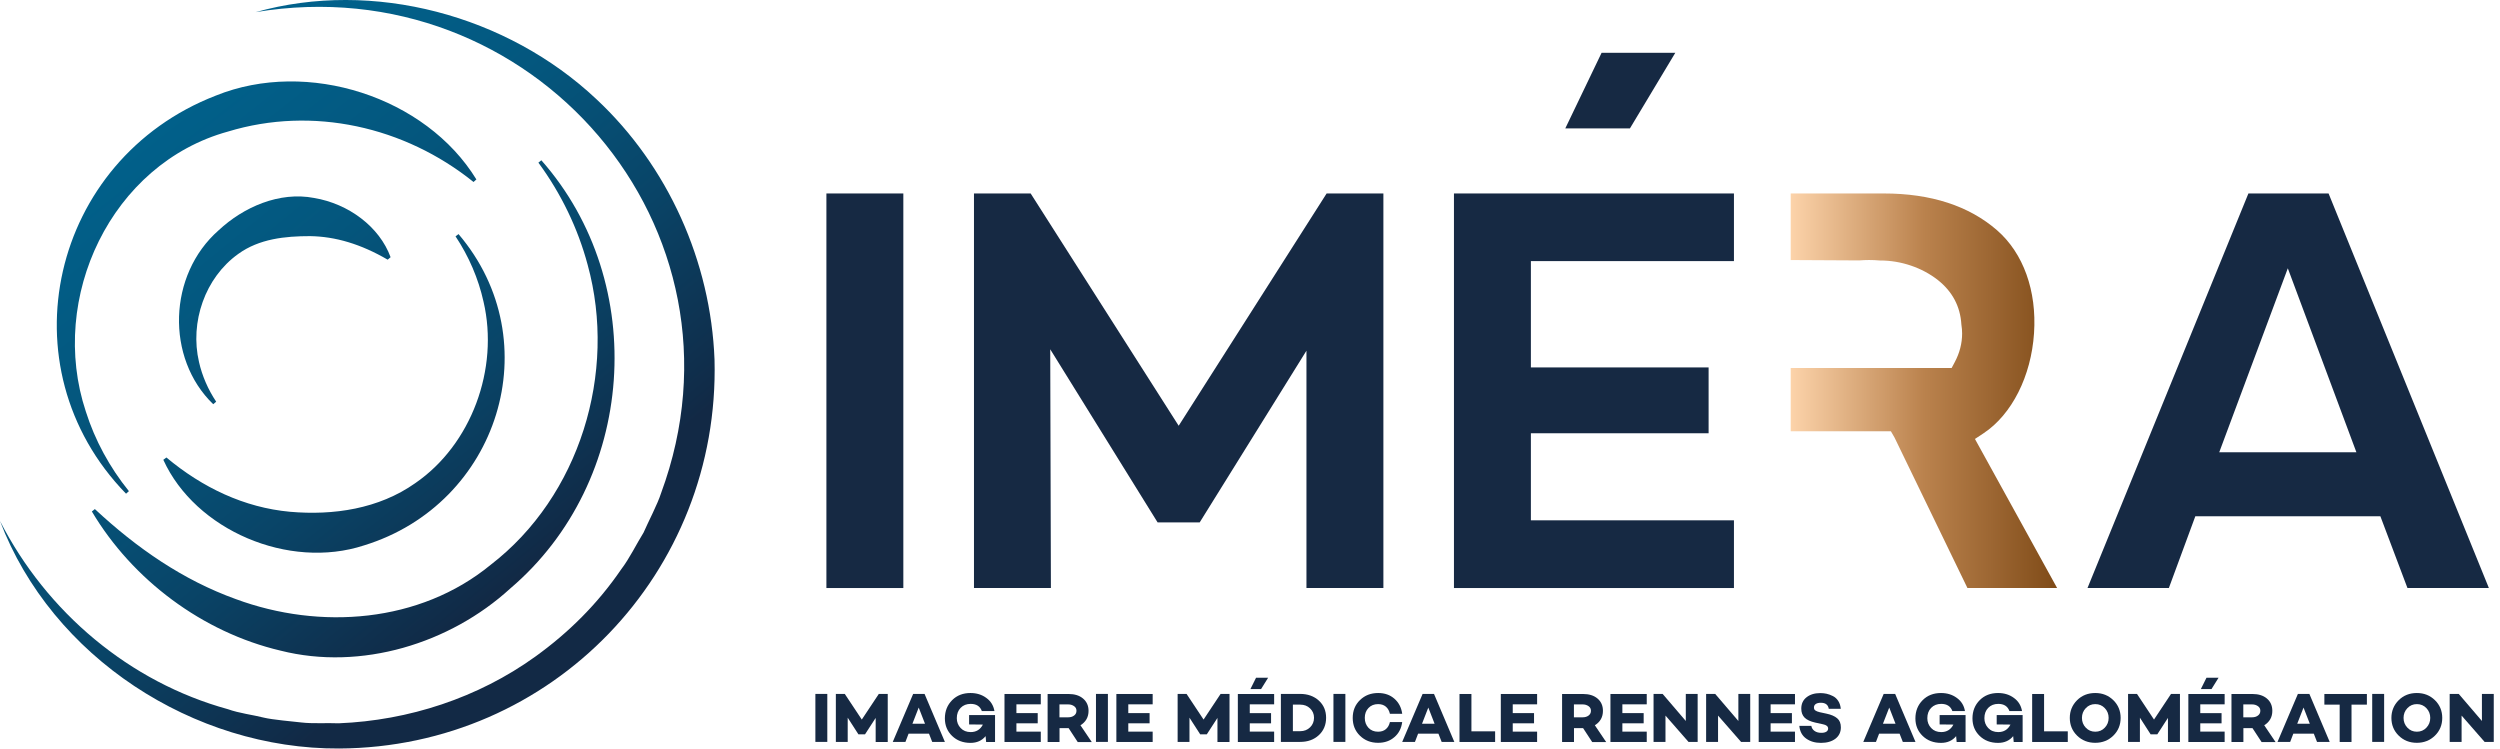 <?xml version="1.0" encoding="UTF-8"?>
<svg width="334px" height="100px" viewBox="0 0 334 100" version="1.1" xmlns="http://www.w3.org/2000/svg" xmlns:xlink="http://www.w3.org/1999/xlink">
    <title>L-IMERA-Baseline-Q</title>
    <defs>
        <linearGradient x1="-3.5%" y1="-14.976%" x2="79.89%" y2="78.749%" id="linearGradient-1">
            <stop stop-color="#00648F" offset="0%"></stop>
            <stop stop-color="#01608A" offset="22%"></stop>
            <stop stop-color="#04567D" offset="46%"></stop>
            <stop stop-color="#094467" offset="71%"></stop>
            <stop stop-color="#102C49" offset="97%"></stop>
            <stop stop-color="#122945" offset="100%"></stop>
        </linearGradient>
        <linearGradient x1="-28.997%" y1="-41.315%" x2="98.678%" y2="99.572%" id="linearGradient-2">
            <stop stop-color="#00648F" offset="0%"></stop>
            <stop stop-color="#01608A" offset="22%"></stop>
            <stop stop-color="#04567D" offset="46%"></stop>
            <stop stop-color="#094467" offset="71%"></stop>
            <stop stop-color="#102C49" offset="97%"></stop>
            <stop stop-color="#122945" offset="100%"></stop>
        </linearGradient>
        <linearGradient x1="2.263%" y1="-3.801%" x2="106.148%" y2="116.832%" id="linearGradient-3">
            <stop stop-color="#00648F" offset="0%"></stop>
            <stop stop-color="#01608A" offset="22%"></stop>
            <stop stop-color="#04567D" offset="46%"></stop>
            <stop stop-color="#094467" offset="71%"></stop>
            <stop stop-color="#102C49" offset="97%"></stop>
            <stop stop-color="#122945" offset="100%"></stop>
        </linearGradient>
        <linearGradient x1="-51.172%" y1="-64.211%" x2="154.785%" y2="174.773%" id="linearGradient-4">
            <stop stop-color="#00648F" offset="0%"></stop>
            <stop stop-color="#01608A" offset="22%"></stop>
            <stop stop-color="#04567D" offset="46%"></stop>
            <stop stop-color="#094467" offset="71%"></stop>
            <stop stop-color="#102C49" offset="97%"></stop>
            <stop stop-color="#122945" offset="100%"></stop>
        </linearGradient>
        <linearGradient x1="13.458%" y1="7.213%" x2="69.059%" y2="76.026%" id="linearGradient-5">
            <stop stop-color="#00648F" offset="0%"></stop>
            <stop stop-color="#01608A" offset="22%"></stop>
            <stop stop-color="#04567D" offset="46%"></stop>
            <stop stop-color="#094467" offset="71%"></stop>
            <stop stop-color="#102C49" offset="97%"></stop>
            <stop stop-color="#122945" offset="100%"></stop>
        </linearGradient>
        <linearGradient x1="-7.99935531e-14%" y1="50%" x2="100%" y2="50%" id="linearGradient-6">
            <stop stop-color="#FCD3AA" offset="0%"></stop>
            <stop stop-color="#BA824D" offset="50%"></stop>
            <stop stop-color="#7F4B18" offset="100%"></stop>
        </linearGradient>
    </defs>
    <g id="CSS" stroke="none" stroke-width="1" fill="none" fill-rule="evenodd">
        <g transform="translate(-303, -379)" fill-rule="nonzero" id="L-IMERA-Baseline-Q">
            <g transform="translate(303, 379)">
                <g id="Group">
                    <g transform="translate(7.587, 10.879)" id="Path">
                        <path d="M64.742,10.54 C79.248,26.979 77.405,53.426 60.585,67.742 C52.541,75.105 40.639,78.762 29.9,76.047 C19.461,73.593 10.105,66.58 4.685,57.454 C4.685,57.454 5.086,57.133 5.086,57.133 C10.696,62.352 16.837,66.61 23.929,69.165 C35.159,73.312 48.483,72.36 57.96,64.586 C69.862,55.43 74.891,38.92 70.923,24.495 C69.621,19.626 67.377,14.978 64.342,10.85 L64.742,10.53 L64.742,10.53 L64.742,10.54 Z" fill="url(#linearGradient-1)"></path>
                        <path d="M53.673,20.397 C65.894,34.753 59.032,56.442 41.06,61.982 C30.992,65.288 18.51,59.958 14.232,50.551 C14.232,50.551 14.643,50.241 14.643,50.241 C19.461,54.268 25.041,56.933 31.152,57.494 C36.953,58.005 43.013,57.113 47.882,53.677 C55.386,48.528 59.112,38.4 57.009,29.413 C56.327,26.348 55.055,23.373 53.272,20.698 L53.683,20.387 L53.683,20.387 L53.673,20.397 Z" fill="url(#linearGradient-2)"></path>
                        <path d="M9.253,55.079 C-7.216,38.159 -0.775,10.429 21.245,1.894 C33.506,-3.065 49.315,2.074 56.057,13.094 C56.057,13.094 55.676,13.435 55.676,13.435 C46.45,6.012 34.168,3.267 22.887,6.693 C7.269,10.99 -1.176,28.892 3.883,44.11 C5.096,47.937 7.059,51.553 9.634,54.739 L9.253,55.079 L9.253,55.079 Z" fill="url(#linearGradient-3)"></path>
                        <path d="M20.894,43.118 C14.522,36.957 14.863,25.817 21.625,19.886 C24.951,16.781 29.74,14.677 34.378,15.569 C38.976,16.34 43.104,19.406 44.596,23.483 L44.206,23.813 C40.609,21.72 37.213,20.718 33.847,20.668 C30.511,20.668 27.055,21.018 24.25,23.042 C19.802,26.218 17.758,32.158 19,37.488 C19.421,39.341 20.203,41.144 21.295,42.787 L20.904,43.118 L20.904,43.118 L20.894,43.118 Z" fill="url(#linearGradient-4)"></path>
                    </g>
                    <path d="M34.151,1.623 C49.869,-2.795 67.771,2.044 79.663,13.234 C89.27,22.2 94.96,34.953 95.461,48.056 C96.202,76.497 73.792,99.859 45.301,100 C25.866,100.1 6.912,87.798 0,69.605 C6.241,81.817 17.331,91.144 30.455,94.75 C31.957,95.291 33.77,95.501 35.323,95.892 C36.335,96.142 39.18,96.403 40.272,96.523 C41.775,96.703 43.728,96.563 45.251,96.633 C54.628,96.253 63.864,93.227 71.498,87.737 C76.006,84.492 79.843,80.665 82.989,76.067 C84.121,74.584 84.992,72.741 85.984,71.148 C86.595,69.735 87.857,67.351 88.318,65.888 C101.381,30.515 71.087,-4.538 34.151,1.623 L34.151,1.623 Z" id="Path" fill="url(#linearGradient-5)"></path>
                </g>
                <g id="Group" transform="translate(108.935, 90.543)" fill="#162943">
                    <polygon id="Path" points="1.593 2.164 1.593 8.575 0 8.575 0 2.164"></polygon>
                    <path d="M9.647,8.585 L8.054,8.585 L8.054,5.37 L6.632,7.564 L6.632,7.564 C6.632,7.564 5.75,7.564 5.75,7.564 L5.75,7.564 C5.75,7.564 4.318,5.34 4.318,5.34 L4.318,8.575 C4.318,8.575 2.735,8.575 2.735,8.575 L2.735,2.164 L3.927,2.164 L6.201,5.59 L8.475,2.164 L9.667,2.164 L9.667,8.575 L9.647,8.585 Z" id="Path"></path>
                    <path d="M15.167,7.473 L12.452,7.473 L12.032,8.575 L10.339,8.575 L13.063,2.164 L14.586,2.164 L17.301,8.575 L15.608,8.575 L15.177,7.473 L15.167,7.473 Z M14.646,6.151 L13.805,3.987 L12.963,6.151 L14.646,6.151 Z" id="Shape"></path>
                    <path d="M24.003,4.979 L24.003,8.585 L22.811,8.585 L22.741,7.804 C22.25,8.405 21.579,8.706 20.717,8.706 C19.725,8.706 18.904,8.395 18.263,7.774 C17.622,7.153 17.301,6.371 17.301,5.44 C17.301,4.448 17.632,3.637 18.273,2.995 C18.914,2.354 19.735,2.044 20.717,2.044 C21.529,2.044 22.23,2.254 22.831,2.695 C23.432,3.126 23.793,3.707 23.923,4.458 L22.24,4.458 C22.009,3.817 21.509,3.496 20.747,3.496 C20.196,3.496 19.745,3.677 19.405,4.027 C19.064,4.378 18.894,4.839 18.894,5.41 C18.894,5.921 19.064,6.361 19.405,6.722 C19.745,7.083 20.196,7.263 20.747,7.263 C21.488,7.263 22.029,6.932 22.38,6.261 L20.537,6.241 L20.537,4.989 L23.973,4.989 L24.003,4.979 Z" id="Path"></path>
                    <polygon id="Path" points="26.858 3.556 26.858 4.728 29.703 4.728 29.703 6.091 26.858 6.091 26.858 7.203 30.114 7.203 30.114 8.585 25.265 8.585 25.265 2.174 30.114 2.174 30.114 3.556 26.858 3.556"></polygon>
                    <path d="M35.043,8.585 L33.831,6.732 L32.618,6.732 L32.618,8.585 L31.026,8.585 L31.026,2.174 L33.831,2.174 C34.632,2.174 35.283,2.374 35.764,2.785 C36.245,3.196 36.495,3.737 36.495,4.428 C36.495,4.839 36.405,5.219 36.215,5.55 C36.024,5.881 35.754,6.141 35.413,6.351 L36.926,8.595 L35.073,8.595 L35.043,8.585 Z M32.608,5.289 L33.79,5.289 C34.101,5.289 34.362,5.209 34.572,5.049 C34.782,4.889 34.882,4.678 34.882,4.418 C34.882,4.157 34.782,3.957 34.572,3.807 C34.362,3.657 34.101,3.566 33.79,3.566 L32.608,3.566 L32.608,5.279 L32.608,5.289 Z" id="Shape"></path>
                    <polygon id="Path" points="39.08 2.164 39.08 8.575 37.487 8.575 37.487 2.164"></polygon>
                    <polygon id="Path" points="41.805 3.556 41.805 4.728 44.65 4.728 44.65 6.091 41.805 6.091 41.805 7.203 45.061 7.203 45.061 8.585 40.212 8.585 40.212 2.174 45.061 2.174 45.061 3.556 41.805 3.556"></polygon>
                    <path d="M55.309,8.585 L53.716,8.585 L53.716,5.37 L52.294,7.564 L52.294,7.564 C52.294,7.564 51.412,7.564 51.412,7.564 L51.412,7.564 C51.412,7.564 49.979,5.34 49.979,5.34 L49.979,8.575 C49.979,8.575 48.397,8.575 48.397,8.575 L48.397,2.164 L49.589,2.164 L51.863,5.59 L54.137,2.164 L55.329,2.164 L55.329,8.575 L55.309,8.585 Z" id="Path"></path>
                    <path d="M58.034,3.556 L58.034,4.728 L60.879,4.728 L60.879,6.091 L58.034,6.091 L58.034,7.203 L61.29,7.203 L61.29,8.585 L56.441,8.585 L56.441,2.174 L61.29,2.174 L61.29,3.556 L58.034,3.556 L58.034,3.556 Z M59.547,1.513 L58.124,1.513 L58.875,0 L60.488,0 L59.547,1.513 L59.547,1.513 Z" id="Shape"></path>
                    <path d="M67.26,3.055 C67.912,3.647 68.232,4.418 68.232,5.35 C68.232,6.281 67.912,7.073 67.26,7.674 C66.609,8.275 65.788,8.575 64.766,8.575 L62.191,8.575 L62.191,2.164 L64.766,2.164 C65.778,2.164 66.609,2.464 67.26,3.055 Z M66.088,6.632 C66.439,6.291 66.619,5.86 66.619,5.35 C66.619,4.839 66.439,4.438 66.088,4.097 C65.738,3.757 65.297,3.596 64.776,3.596 L63.794,3.596 L63.794,7.143 L64.776,7.143 C65.297,7.143 65.738,6.972 66.088,6.632 Z" id="Shape"></path>
                    <polygon id="Path" points="70.807 2.164 70.807 8.575 69.214 8.575 69.214 2.164"></polygon>
                    <path d="M76.216,6.872 C76.487,6.642 76.667,6.331 76.757,5.921 L78.4,5.921 C78.29,6.752 77.95,7.433 77.358,7.934 C76.777,8.445 76.046,8.696 75.185,8.696 C74.213,8.696 73.411,8.385 72.76,7.754 C72.109,7.123 71.789,6.331 71.789,5.37 C71.789,4.408 72.109,3.616 72.76,2.985 C73.411,2.354 74.213,2.044 75.185,2.044 C76.056,2.044 76.777,2.294 77.358,2.805 C77.94,3.316 78.29,3.987 78.4,4.819 L76.757,4.819 C76.667,4.418 76.487,4.097 76.216,3.867 C75.946,3.637 75.595,3.526 75.175,3.526 C74.654,3.526 74.223,3.697 73.892,4.047 C73.562,4.388 73.401,4.829 73.401,5.37 C73.401,5.911 73.572,6.341 73.892,6.692 C74.223,7.043 74.644,7.213 75.175,7.213 C75.595,7.213 75.946,7.103 76.216,6.872 Z" id="Path"></path>
                    <path d="M83.239,7.473 L80.524,7.473 L80.103,8.575 L78.4,8.575 L81.125,2.164 L82.648,2.164 L85.363,8.575 L83.67,8.575 L83.239,7.473 L83.239,7.473 Z M82.728,6.151 L81.887,3.987 L81.045,6.151 L82.728,6.151 Z" id="Shape"></path>
                    <polygon id="Path" points="90.813 7.163 90.813 8.585 86.054 8.585 86.054 2.174 87.647 2.174 87.647 7.163"></polygon>
                    <polygon id="Path" points="93.167 3.556 93.167 4.728 96.012 4.728 96.012 6.091 93.167 6.091 93.167 7.203 96.423 7.203 96.423 8.585 91.574 8.585 91.574 2.174 96.423 2.174 96.423 3.556 93.167 3.556"></polygon>
                    <path d="M103.776,8.585 L102.564,6.732 L101.351,6.732 L101.351,8.585 L99.759,8.585 L99.759,2.174 L102.564,2.174 C103.365,2.174 104.016,2.374 104.497,2.785 C104.978,3.196 105.218,3.737 105.218,4.428 C105.218,4.839 105.128,5.219 104.938,5.55 C104.748,5.881 104.477,6.141 104.136,6.351 L105.649,8.595 L103.796,8.595 L103.776,8.585 Z M101.341,5.289 L102.524,5.289 C102.834,5.289 103.095,5.209 103.305,5.049 C103.515,4.889 103.615,4.678 103.615,4.418 C103.615,4.157 103.515,3.957 103.305,3.807 C103.095,3.657 102.834,3.566 102.524,3.566 L101.341,3.566 L101.341,5.279 L101.341,5.289 Z" id="Shape"></path>
                    <polygon id="Path" points="107.813 3.556 107.813 4.728 110.658 4.728 110.658 6.091 107.813 6.091 107.813 7.203 111.069 7.203 111.069 8.585 106.22 8.585 106.22 2.174 111.069 2.174 111.069 3.556 107.813 3.556"></polygon>
                    <polygon id="Path" points="117.871 2.164 117.871 8.575 116.649 8.575 113.573 5.059 113.573 8.575 111.98 8.575 111.98 2.164 113.193 2.164 116.288 5.78 116.288 2.164 117.871 2.164"></polygon>
                    <polygon id="Path" points="124.894 2.164 124.894 8.575 123.671 8.575 120.596 5.059 120.596 8.575 119.003 8.575 119.003 2.164 120.215 2.164 123.311 5.78 123.311 2.164 124.894 2.164"></polygon>
                    <polygon id="Path" points="127.618 3.556 127.618 4.728 130.464 4.728 130.464 6.091 127.618 6.091 127.618 7.203 130.874 7.203 130.874 8.585 126.026 8.585 126.026 2.174 130.874 2.174 130.874 3.556 127.618 3.556"></polygon>
                    <path d="M135.102,2.144 C135.382,2.204 135.663,2.314 135.943,2.454 C136.234,2.595 136.464,2.815 136.655,3.106 C136.845,3.396 136.955,3.747 136.995,4.157 L135.392,4.157 C135.302,3.616 134.942,3.346 134.34,3.346 C134.05,3.346 133.82,3.396 133.659,3.506 C133.489,3.616 133.409,3.777 133.409,3.977 C133.409,4.157 133.469,4.288 133.599,4.378 C133.729,4.468 133.92,4.548 134.18,4.608 L135.072,4.799 C135.703,4.929 136.184,5.139 136.514,5.42 C136.845,5.7 137.005,6.101 137.005,6.632 C137.005,7.263 136.765,7.774 136.284,8.145 C135.803,8.515 135.152,8.706 134.35,8.706 C133.549,8.706 132.918,8.515 132.377,8.135 C131.836,7.754 131.525,7.183 131.455,6.432 L133.058,6.432 C133.108,6.722 133.249,6.942 133.489,7.113 C133.729,7.283 134.03,7.363 134.401,7.363 C134.681,7.363 134.901,7.313 135.062,7.213 C135.222,7.113 135.302,6.972 135.302,6.792 C135.302,6.502 135.072,6.311 134.621,6.221 L133.569,5.991 C132.938,5.85 132.467,5.63 132.167,5.34 C131.866,5.039 131.716,4.638 131.716,4.127 C131.716,3.496 131.946,2.985 132.417,2.615 C132.888,2.244 133.499,2.054 134.26,2.054 C134.551,2.054 134.831,2.084 135.112,2.144 L135.102,2.144 Z" id="Path"></path>
                    <path d="M144.829,7.473 L142.114,7.473 L141.694,8.575 L140.001,8.575 L142.725,2.164 L144.258,2.164 L146.973,8.575 L145.28,8.575 L144.849,7.473 L144.829,7.473 Z M144.308,6.151 L143.467,3.987 L142.625,6.151 L144.308,6.151 Z" id="Shape"></path>
                    <path d="M153.665,4.979 L153.665,8.585 L152.473,8.585 L152.403,7.804 C151.912,8.405 151.241,8.706 150.379,8.706 C149.387,8.706 148.566,8.395 147.925,7.774 C147.284,7.153 146.963,6.371 146.963,5.44 C146.963,4.448 147.294,3.637 147.935,2.995 C148.576,2.354 149.397,2.044 150.379,2.044 C151.191,2.044 151.892,2.254 152.493,2.695 C153.094,3.126 153.455,3.707 153.585,4.458 L151.902,4.458 C151.672,3.817 151.171,3.496 150.409,3.496 C149.858,3.496 149.407,3.677 149.067,4.027 C148.726,4.378 148.556,4.839 148.556,5.41 C148.556,5.921 148.726,6.361 149.067,6.722 C149.407,7.083 149.858,7.263 150.409,7.263 C151.151,7.263 151.692,6.932 152.042,6.261 L150.199,6.241 L150.199,4.989 L153.635,4.989 L153.665,4.979 Z" id="Path"></path>
                    <path d="M161.289,4.979 L161.289,8.585 L160.097,8.585 L160.026,7.804 C159.536,8.405 158.864,8.706 158.003,8.706 C157.011,8.706 156.19,8.395 155.548,7.774 C154.907,7.153 154.587,6.371 154.587,5.44 C154.587,4.448 154.917,3.637 155.558,2.995 C156.2,2.354 157.021,2.044 158.003,2.044 C158.814,2.044 159.516,2.254 160.117,2.695 C160.718,3.126 161.078,3.707 161.209,4.458 L159.526,4.458 C159.295,3.817 158.794,3.496 158.033,3.496 C157.482,3.496 157.031,3.677 156.69,4.027 C156.35,4.378 156.18,4.839 156.18,5.41 C156.18,5.921 156.35,6.361 156.69,6.722 C157.031,7.083 157.482,7.263 158.033,7.263 C158.774,7.263 159.315,6.932 159.666,6.261 L157.823,6.241 L157.823,4.989 L161.259,4.989 L161.289,4.979 Z" id="Path"></path>
                    <polygon id="Path" points="167.32 7.163 167.32 8.585 162.561 8.585 162.561 2.174 164.154 2.174 164.154 7.163"></polygon>
                    <path d="M173.41,3.005 C174.062,3.647 174.382,4.438 174.382,5.37 C174.382,6.301 174.062,7.093 173.41,7.734 C172.759,8.375 171.948,8.696 170.986,8.696 C170.024,8.696 169.213,8.375 168.562,7.734 C167.911,7.093 167.59,6.301 167.59,5.37 C167.59,4.438 167.921,3.647 168.562,3.005 C169.213,2.364 170.014,2.044 170.986,2.044 C171.958,2.044 172.749,2.364 173.41,3.005 Z M172.268,6.672 C172.609,6.311 172.779,5.881 172.779,5.37 C172.779,4.859 172.609,4.428 172.268,4.067 C171.928,3.707 171.507,3.526 170.996,3.526 C170.485,3.526 170.064,3.707 169.724,4.067 C169.383,4.428 169.213,4.859 169.213,5.37 C169.213,5.881 169.383,6.311 169.724,6.672 C170.064,7.033 170.485,7.213 170.996,7.213 C171.507,7.213 171.928,7.033 172.268,6.672 Z" id="Shape"></path>
                    <path d="M182.296,8.585 L180.703,8.585 L180.703,5.37 L179.281,7.564 L179.281,7.564 C179.281,7.564 178.389,7.564 178.389,7.564 L178.389,7.564 C178.389,7.564 176.957,5.34 176.957,5.34 L176.957,8.575 C176.957,8.575 175.374,8.575 175.374,8.575 L175.374,2.164 L176.566,2.164 L178.84,5.59 L181.114,2.164 L182.306,2.164 L182.306,8.575 L182.296,8.585 Z" id="Path"></path>
                    <path d="M185.021,3.556 L185.021,4.728 L187.866,4.728 L187.866,6.091 L185.021,6.091 L185.021,7.203 L188.277,7.203 L188.277,8.585 L183.428,8.585 L183.428,2.174 L188.277,2.174 L188.277,3.556 L185.021,3.556 L185.021,3.556 Z M186.524,1.513 L185.101,1.513 L185.853,0 L187.466,0 L186.524,1.513 Z" id="Shape"></path>
                    <path d="M193.206,8.585 L191.994,6.732 L190.782,6.732 L190.782,8.585 L189.189,8.585 L189.189,2.174 L191.994,2.174 C192.795,2.174 193.446,2.374 193.927,2.785 C194.408,3.196 194.648,3.737 194.648,4.428 C194.648,4.839 194.558,5.219 194.368,5.55 C194.178,5.881 193.907,6.141 193.566,6.351 L195.079,8.595 L193.226,8.595 L193.206,8.585 Z M190.771,5.289 L191.954,5.289 C192.264,5.289 192.525,5.209 192.735,5.049 C192.945,4.889 193.046,4.678 193.046,4.418 C193.046,4.157 192.945,3.957 192.735,3.807 C192.525,3.657 192.264,3.566 191.954,3.566 L190.771,3.566 L190.771,5.279 L190.771,5.289 Z" id="Shape"></path>
                    <path d="M200.168,7.473 L197.453,7.473 L197.033,8.575 L195.34,8.575 L198.065,2.164 L199.597,2.164 L202.312,8.575 L200.619,8.575 L200.188,7.473 L200.168,7.473 Z M199.657,6.151 L198.816,3.987 L197.974,6.151 L199.657,6.151 L199.657,6.151 Z" id="Shape"></path>
                    <polygon id="Path" points="207.271 3.596 205.227 3.596 205.227 8.585 203.645 8.585 203.645 3.596 201.601 3.596 201.601 2.174 207.281 2.174 207.281 3.596"></polygon>
                    <polygon id="Path" points="209.585 2.164 209.585 8.575 207.992 8.575 207.992 2.164"></polygon>
                    <path d="M216.377,3.005 C217.028,3.647 217.349,4.438 217.349,5.37 C217.349,6.301 217.028,7.093 216.377,7.734 C215.726,8.375 214.915,8.696 213.953,8.696 C212.991,8.696 212.18,8.375 211.529,7.734 C210.877,7.093 210.557,6.301 210.557,5.37 C210.557,4.438 210.888,3.647 211.529,3.005 C212.18,2.364 212.981,2.044 213.953,2.044 C214.925,2.044 215.716,2.364 216.377,3.005 Z M215.235,6.672 C215.576,6.311 215.746,5.881 215.746,5.37 C215.746,4.859 215.576,4.428 215.235,4.067 C214.895,3.707 214.474,3.526 213.963,3.526 C213.452,3.526 213.031,3.707 212.691,4.067 C212.35,4.428 212.18,4.859 212.18,5.37 C212.18,5.881 212.35,6.311 212.691,6.672 C213.031,7.033 213.452,7.213 213.963,7.213 C214.474,7.213 214.895,7.033 215.235,6.672 Z" id="Shape"></path>
                    <polygon id="Path" points="224.231 2.164 224.231 8.575 223.009 8.575 219.934 5.059 219.934 8.575 218.341 8.575 218.341 2.164 219.553 2.164 222.649 5.78 222.649 2.164 224.231 2.164"></polygon>
                </g>
                <rect id="Rectangle" fill="#162943" x="110.408" y="25.847" width="10.278" height="52.714"></rect>
                <polygon id="Path" fill="#162943" points="184.821 78.561 184.821 25.847 177.237 25.847 157.472 56.882 137.696 25.847 130.123 25.847 130.123 78.561 140.401 78.561 140.311 46.664 154.657 69.795 160.277 69.795 174.542 46.854 174.542 78.561"></polygon>
                <polygon id="Path" fill="#162943" points="217.76 17.151 223.821 7.053 213.973 7.053 209.124 17.151"></polygon>
                <polygon id="Path" fill="#162943" points="231.655 34.883 231.655 25.847 194.248 25.847 194.248 78.561 231.655 78.561 231.655 69.515 204.526 69.515 204.526 57.884 228.269 57.884 228.269 49.088 204.526 49.088 204.526 34.883"></polygon>
                <path d="M318.019,68.974 L321.636,78.561 L332.515,78.561 L311.097,25.847 L300.388,25.847 L278.889,78.561 L289.759,78.561 L293.295,68.974 L318.019,68.974 L318.019,68.974 Z M305.657,35.855 L314.814,60.419 L296.491,60.419 L305.647,35.855 L305.657,35.855 Z" id="Shape" fill="#162943"></path>
                <path d="M262.83,78.561 L274.832,78.561 L263.852,58.645 L265.004,57.884 C268.781,55.38 271.366,50.26 271.746,44.52 C272.127,38.85 270.324,33.831 266.808,30.765 C263.071,27.51 257.982,25.847 251.681,25.847 L239.238,25.847 L239.238,34.743 L248.405,34.793 C249.266,34.723 250.098,34.713 251.15,34.803 L251.21,34.803 C253.985,34.803 256.79,35.754 258.903,37.417 C260.837,38.95 261.899,40.944 262.039,43.348 C262.109,43.789 262.139,44.179 262.139,44.55 C262.139,45.873 261.809,47.155 261.157,48.377 L260.737,49.168 L239.238,49.168 L239.238,57.614 L252.622,57.614 L253.113,58.465 L262.841,78.541 L262.83,78.561 Z" id="Path" fill="url(#linearGradient-6)"></path>
            </g>
        </g>
    </g>
</svg>